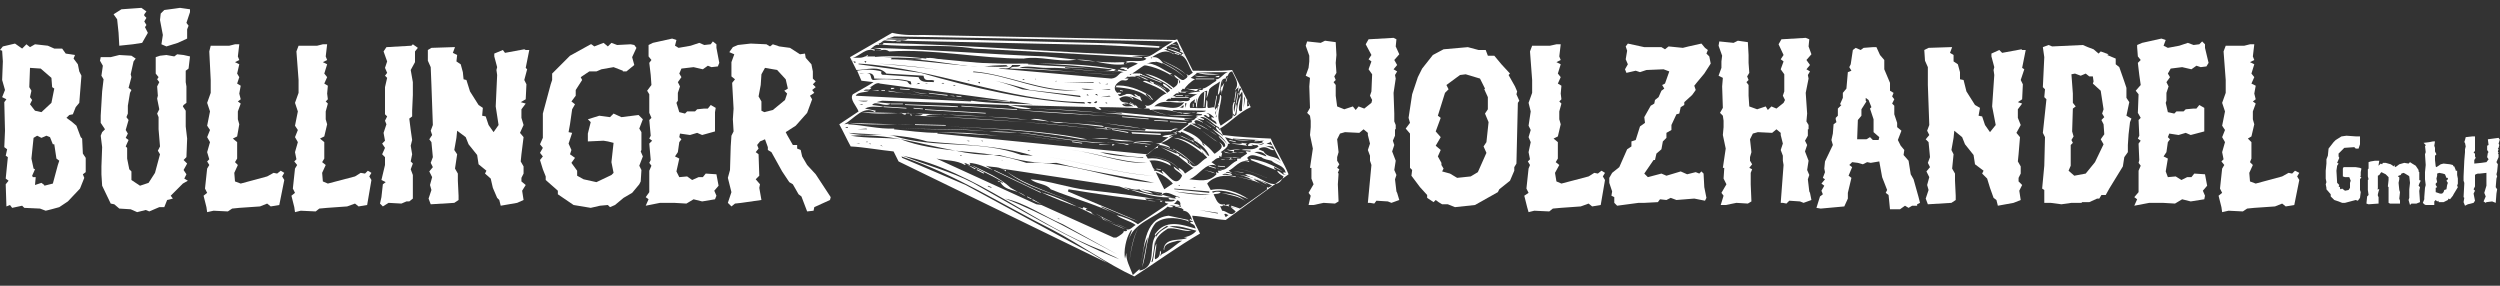 <?xml version="1.0" encoding="utf-8"?>
<!-- Generator: Adobe Illustrator 27.9.0, SVG Export Plug-In . SVG Version: 6.00 Build 0)  -->
<svg version="1.1" id="Layer_1" xmlns="http://www.w3.org/2000/svg" xmlns:xlink="http://www.w3.org/1999/xlink" x="0px" y="0px"
	 viewBox="0 0 350 40" style="enable-background:new 0 0 350 40;" xml:space="preserve">
<rect x="0" y="0" width="350" height="40" fill="#333333" stroke="none"/>
<style type="text/css">
	.st0{fill-rule:evenodd;clip-rule:evenodd;fill:#FFFFFF;}
	.st1{fill:#FFFFFF;}
</style>
<g>
	<path class="st0" d="M8.3,22.5l-0.2,0.6l-0.7,2.6L6.2,26v-0.1l-0.4-0.3l-0.9,0.3L5,24.8H4.6l-0.1-0.2l0.4-0.9l-0.2-0.1l-0.3-1.4
		l0.3-2.9L5.2,19l0.6,0.3L6.5,19L7,19.2l0.4,1h0.2l0.3,2L8.3,22.5 M7.6,12.4l-0.4,2l-1.4,1.3l-0.9-0.2l-0.7-0.9L4.5,14l-0.3-0.4
		l0.2-0.9l-0.3-0.5l0.1-2.7l1.5,0.1l1.5,1.3l0.1,1.3L7.6,12.4z M12,24.1v-2l-0.4-0.6l-0.1-2.1l-0.2-0.2l-0.6-1.6L10,17l-0.7-0.5
		l0.4-0.4l0.5-0.1l0.4-1l0.5-0.6l0.3-3.8L11.1,10l-0.2-1l-0.6-0.8l0.2-0.5L9.2,7.5L8.7,6.8H7.6L6.7,6.4L4.9,6.2L4.2,6.6L3.7,6.2
		L3.1,6.8l-1-0.7L0.4,6.5L0,7l0.3,0.1l0.1,1.5l-0.1,2.6l0.4,1.4l-0.4,1l0.6,0.3l-0.3,0.4l0.1,4l-0.1,2.3L1,20.9l-0.2,0.9L1.1,22
		l-0.3,3l0.4,0.3l-0.4,0.5l0.1,3.1l0.5-0.2l0.3,0.4l1.4-0.3l0.3,0.3l2.2,0.1l0.8,0.3l0.8-0.2L8.3,29l1.2-0.8l1.7-1.8l0.6-1.5
		l-0.2-0.5L12,24.1z"/>
</g>
<g>
	<path class="st0" d="M26.6,7.9l-0.9-0.2l-0.9-0.1l-0.4,0.3l-1.1-0.2l-0.9,0.1L21.8,8v2.3l0.4,0.5L22,11.1l0.3,0.4L22,12.1l0.1,1.3
		L22,13.8l0.3,1.5L22,15.9l0.2,0.5v1.7l0.2,2.4l-0.3,0.6l0.3,0.5l-0.7,2.6l-0.9,1.4L19.6,26l-1.2-0.8V24l-0.3-0.3l-0.3-1.5v-1.5
		l-0.2-0.2l0.4-0.9l-0.4-0.3l0.3-0.6l-0.3-0.5l0.4-1.4l-0.3-0.4l0.2-0.5v-1.1l0.3-1.8l0.2-0.4L18,12.3l0.4-1.5l-0.1-0.4l0.4-1.8
		L19,8.2l-0.6-0.4l-1.7-0.1L15.5,8l-1.4,0L14,8.5l0.4,0.7l-0.2,1.4l0.3,0.5l-0.2,1.7l-0.2,3.4v1l0.6,0.9l-0.4,0.4L14.1,19l0.2,1.6
		l-0.1,2.7v1.1l0.1,1.6l1.2,2.5l0.5,0.1l0.7,0.6l1.6,0.1l0.9,0.4l1.2-0.3l0.5,0.2l1.4-0.6H23l0.4-1l0.8-0.2l-0.3-0.4l1.7-1.7
		l0.7-0.4L25.8,25l0.3-0.6l-0.4-0.6l0.5-0.9l-0.5-0.5l0.4-0.4l0.1-2.6L26,17.7v-1.5v-0.7l-0.4-0.6l0.1-0.2l0.4-0.3v-2.3L26,11.5V9.9
		l0.4-0.3L26.6,7.9 M20.7,4.6l-0.2-0.4l-0.2-0.4l0.2-0.3L20.2,3l0.3-0.5l-0.3-0.3V2l0.3-0.4l-0.7-0.5L17,1.3L15.9,2l0.5,0.7l0.2,1.9
		l0.1,1.8l1.9-0.2L19.9,6L20.7,4.6z M26.6,1.7V1.3l-1.4-0.2l-0.7,0.1L23,1.4l-0.5,0.5l-0.1,0.9l0.4,2.1l-0.2,1.3l0.7,0.3L24.9,6
		l1.3-0.6V4.1l0.2-0.5l-0.3-0.4L26.6,1.7z"/>
</g>
<g>
	<polyline class="st1" points="39.8,25.2 39.5,24.7 39.8,24.2 39.3,23.9 38.8,24.3 38.3,24.2 37.4,24.7 33.7,25.7 32.9,25.4 
		32.8,24.2 33.3,23.1 32.9,22.7 33.2,22.2 33.2,19.9 32.6,19.4 33.2,19.1 33.5,17.4 33.3,16.7 33.3,15.6 33.7,14.5 33.3,14.2 
		33.7,13.9 33.5,13.1 33.7,12 33.2,11.7 33.5,10.8 33.2,10.3 33.5,9 32.9,8.7 33.5,8.4 33.3,7.9 33.5,6.2 32.9,6.2 32.1,6.4 
		29.5,6.4 29.3,7.2 29.5,11.2 29.5,13 29,14.4 29.4,15.6 29,17.6 29.4,18.2 29,19.2 29.4,19.9 29,21.3 29.3,22.3 29,22.6 29.3,23.1 
		29,23.6 28.7,26.4 29,27 28.5,27.4 28.9,29 29,29.7 29.9,29.5 31.9,29.6 32.5,29.2 33.5,29.1 36.4,28.9 37.4,28.5 37.9,28.9 
		39.1,28.7 39.8,25.2 	"/>
</g>
<g>
	<polyline class="st1" points="52,25.2 51.7,24.7 52,24.2 51.5,23.9 51.1,24.3 50.5,24.2 49.7,24.7 45.9,25.7 45.2,25.4 45.1,24.2 
		45.6,23.1 45.1,22.7 45.4,22.2 45.4,19.9 44.8,19.4 45.4,19.1 45.8,17.4 45.6,16.7 45.6,15.6 45.9,14.5 45.6,14.2 45.9,13.9 
		45.8,13.1 45.9,12 45.4,11.7 45.8,10.8 45.4,10.3 45.8,9 45.2,8.7 45.8,8.4 45.6,7.9 45.8,6.2 45.2,6.2 44.4,6.4 41.8,6.4 
		41.5,7.2 41.8,11.2 41.8,13 41.3,14.4 41.7,15.6 41.3,17.6 41.7,18.2 41.3,19.2 41.7,19.9 41.3,21.3 41.5,22.3 41.2,22.6 
		41.6,23.1 41.3,23.6 41,26.4 41.3,27 40.8,27.4 41.2,29 41.3,29.7 42.1,29.5 44.2,29.6 44.7,29.2 45.8,29.1 48.6,28.9 49.7,28.5 
		50.2,28.9 51.4,28.7 52,25.2 	"/>
</g>
<g>
	<polyline class="st1" points="58.5,6.7 57.8,6.2 57.6,6.4 54.1,6.6 53.7,7.2 54.2,8.6 53.9,9.5 54.2,10.2 53.9,10.6 54.2,10.9 
		53.9,12.2 53.9,16 54.2,16.3 53.9,16.9 54.1,17.4 53.7,18.6 53.9,19.7 53.5,20.1 53.9,20.7 53.5,21.6 53.9,22 53.9,23.1 53.4,25.2 
		54,25.5 53.6,25.8 53.4,27.6 53.2,28.5 53.6,28.9 54.4,28.4 56.2,28.5 56.9,28.2 57.3,28.2 57.8,27.8 57.8,25.8 57.8,24.5 
		57.5,23.7 57.8,22.9 57.5,22.6 57.7,21.6 57.5,20.4 57.7,19.6 57.5,18.2 57.3,16.6 57.7,16.3 57.7,15.5 57.8,13.3 57.8,11.5 
		57.5,9.8 58.1,8.7 58.1,7.2 58.5,6.7 	"/>
</g>
<g>
	<polyline class="st1" points="74.1,7 73.6,7 73.4,6.9 70.7,7.4 70.4,7 69.2,7.5 69.2,7.9 69.6,9.4 69.5,9.8 69.6,10.5 69.4,14.9 
		69.8,17.5 69.1,18.5 68.4,17.5 68,16.3 67.5,16.2 67.6,15.1 67,14.7 65.8,12.8 65.3,11.2 64.9,11.1 64.8,10.1 64.5,9 63.9,8.6 
		64,7.7 63.4,7.4 63.7,6.6 63.4,6.6 60.4,6.7 59.9,7 59.9,8.5 60.3,9.4 60.4,11.9 60.6,17.5 60.3,18.3 60.5,18.9 60.1,19.5 
		60.4,19.9 60.6,22 60.3,22.8 60.6,23.4 60.1,24 60.5,24.8 60.2,25.9 60.4,26.6 60,27.8 60.3,28.6 63.6,28.4 64.2,28 64.2,27.4 
		64.1,25.3 64.1,24.3 63.7,23.6 64,21.6 63.6,21 63.9,19.3 64,18.3 65.2,19.2 65.6,20.2 66.8,21.7 67,23 68.1,23.9 67.9,24.3 
		68.7,25 69,26.3 69.6,27.7 69.9,28 70.1,28.8 72.4,28.4 73.3,28 73.1,26.7 73.6,25.9 73,25.4 73,24.9 73.3,24.3 73.3,23.3 
		72.9,22.6 73,21.6 73.3,19.2 72.8,18.6 73.3,17.5 73,16.5 73,15.3 73.6,14.5 72.9,14.3 73.6,13.9 73.7,11.8 73.4,11.2 73.8,9.7 
		73.6,9.5 74.1,7 	"/>
</g>
<g>
	<polyline class="st1" points="90,21.9 89.7,21.2 89.8,21 89.8,18.5 89.5,18 90,16.7 89.4,16.1 87,16.4 85.9,15.9 85.4,16.4 
		83.9,16.2 82.3,16.7 82.7,17.1 82.3,18.7 82.3,19.8 84.5,19.7 85.1,19.8 85.9,20 85.6,22.7 85.9,24.2 85.6,24.5 83.5,25.5 
		81.7,25.1 80.8,24.6 80.8,23.9 80,22.8 80.5,22.1 79.8,21.6 80,21 79.6,20.1 80.1,18.6 79.6,18.5 79.8,17.4 80.1,15.3 80.5,14.6 
		80,14.2 80.6,13.4 80.6,12.6 81.5,11.2 81.3,10.8 82.5,10 83.5,10 84.2,9.7 85.9,9.4 87.2,9.9 87.2,10 87.7,10 88.8,9.1 88.5,8 
		89.1,6.7 88.8,6.3 88.3,6.2 86.4,6.3 85.6,6 85.1,6.5 84.5,6 83.2,6.5 82.8,6.2 82.7,6.2 79.8,7.8 77.3,10.3 77.3,11.2 77.1,11.8 
		76,15.9 76,19.3 75.6,20.2 76,20.7 75.6,21.4 76,21.9 75.6,22.4 76,23.7 76.4,24.7 76.4,25.2 78.1,26.7 78.1,27.2 80.3,28.7 
		82.7,29.1 84,28.8 85.1,28.7 85.4,29 86.1,28.7 87.3,27.7 88.5,27 89.5,25.8 89.7,25.4 89.8,23.8 89.5,23.2 90,21.9 	"/>
</g>
<g>
	<polyline class="st1" points="100.7,8.8 100.3,6.7 100.3,6.2 99.8,5.8 99.5,6.2 98.6,6.3 97.9,6 96.7,6.4 95,6.7 94.5,6.4 
		94.7,5.6 94.1,5.4 91.4,6 90.8,6.3 90.8,6.6 90.8,7.9 91.2,8.4 90.9,8.8 91.1,10.5 91.2,11.9 90.6,12.7 90.9,13.2 90.9,15.8 
		91.2,16.5 90.9,16.8 91.1,19 90.9,19.4 91.3,19.7 90.9,20.1 91.1,22.4 90.9,22.8 91.2,23.2 90.9,23.9 90.9,26.9 90.4,27.6 
		90.8,27.9 90.4,28.8 92.4,28.4 94.4,28.4 96.1,28.5 97.1,27.9 98.3,28.2 100.1,27.9 100.3,27.4 100,26.7 100.6,26 100.3,24.4 
		98.8,24.3 98.4,24.8 97.8,24.8 96.9,25.2 96.2,24.7 95.1,24.8 94.7,24 95.1,22.2 94.5,21.9 94.9,21.3 95.1,19.9 95.4,19.5 
		95.1,19.2 95.2,18.7 96.6,18.9 97.6,18.6 98.3,18.9 100.1,18.4 100.1,15.7 100.2,15.1 99.5,14.7 99.1,15.2 98.6,15.2 97.6,15.3 
		97.3,15.6 96.2,15.6 95.9,15.9 95.1,15.7 94.7,14.4 94.9,14.1 94.9,13 95.2,12.1 94.9,11.5 95.4,10.8 95.1,10.3 95.4,9.6 97.1,9.4 
		98.4,9.7 99.1,9.2 99.6,9.4 100.5,9.3 100.7,8.8 	"/>
</g>
<g>
	<path class="st0" d="M110.3,12.4l-0.5,0.3l0.4,0.4l-0.3,0.9l-1.7,1.4l-1.2,0.3l-0.4-0.2v-1.3l-0.4-0.7l0.3-1.6l0.1-1.5l0.5-0.9
		l1.7,0.3l1.2,1.3L110.3,12.4 M116.3,27.6l-2.1-3.2l-1.2-1.3l-0.7-1.2l-0.2-0.9l-0.5-0.2v-0.5H111l-0.8-1.4l-0.2-0.4l1.4-0.9
		l1.6-1.8l0.7-1.9l-0.3-0.5L114,13l-0.3-0.4l0.5-0.4l-0.4-0.4l0.4-0.4l-0.4-0.4v-1l-0.2-1l-0.8-0.9l-0.1-0.6L112,7.6l-1.4-0.9
		l-1.5-0.2l-0.9-0.3l-0.4,0.3l-0.5-0.3l-2.2-0.1l-1.8,0.2l-0.7,0.3l-0.5,0.7l0.7,0.3l-0.4,1.1v2l0.5,0.4l-0.4,0.5l0.2,3.6l-0.1,1.5
		l0.1,1.7l-0.3,0.6l-0.1,1.5l-0.1,3.3l-0.3,1.1l0.5,2l-0.5,1.5l0.5,0.5l0.5-0.4l0.9-0.1l2.8-0.4l-0.3-1.7l0.1-0.5l-0.6-0.7l0.5-0.5
		l-0.1-3l-0.4-0.3l0.4-0.5l-0.2-0.5l0.4-0.5l0.7-0.3l0.4,1.1V21l0.5,0.3l1.5,2.7l1,1.5l0.5,0.3l0.8,1.4l0.4,0.3l0.8,2.1l0.9-0.1
		L114,29l2.2-1L116.3,27.6z"/>
</g>
<g>
	<polyline class="st1" points="195.9,7.6 195.4,6.5 195.5,5.5 195.1,5.3 191.6,5.5 191.2,6.2 192,7.7 191.6,8.3 192,8.6 191.6,9.7 
		192.1,10.4 192,12.8 191.8,13.4 192.1,14 192,14.4 191,15.2 190.2,14.9 189.8,15.4 189.4,14.9 188.2,15.3 187.2,14.9 187,13.4 
		187,11.9 186.7,11.5 187,11.2 186.8,10.7 187.1,10.2 187,8.8 187.1,7.7 187,5.9 185.5,5.7 184.9,6 183,5.8 182.8,6.4 183.3,7.8 
		183.3,8.6 183.2,9.5 182.8,10.6 183.4,10.9 183.3,12.1 183.4,15.1 183,15.8 183.4,16.2 183.5,16.9 183.5,17.8 183.4,18.9 
		183.8,20.8 183.4,23.5 183.6,23.5 183.6,25 183.9,25.8 183.2,27 183.5,27.4 183.2,28.7 183.9,28.7 185.3,28.4 186.9,28.5 
		187.4,28.2 187.3,25.8 187.4,24.3 187.3,24.2 187.5,23.7 187.2,23.5 187.5,23 187.2,22.5 187.2,22 187.4,21.3 187.2,19.5 
		187.6,18.7 188.3,18.5 190.3,18.6 190.9,18.1 191.5,18.6 191.5,18.9 191.8,20.1 191.5,21 191.8,21.8 191.8,22.5 192,23.1 
		191.5,28.4 191.8,28.4 192.4,28.5 192.7,28.1 194.3,28.2 194.8,28.4 195.9,28 195.6,27 195.5,26.8 195.3,25.1 195.5,24.5 
		195.2,23.8 195.4,22.5 194.9,21.2 195.2,20.3 195,19.7 195.3,19 195.3,18.1 195.4,18.1 195.4,17.5 195.2,17 195.2,15.9 195.1,13 
		195.4,11 195.3,10.5 195.6,10 195.1,9.7 195.6,9.1 195.2,8.4 195.9,7.6 	"/>
</g>
<g>
	<path class="st0" d="M208.4,17.1l-0.3,2.8l-0.4,0.6l0.4,0.9l-1.2,2.7l-1,0.6l-1.9,0.2l-1-0.6l-1.1-0.3l0.2-0.4l-0.3-0.5v-0.3
		l-0.5-0.9l0.4-0.9l-0.7-0.6l0.7-1.2l-0.7-0.8l0.7-1.9l-0.4-0.3l1-3.2l0.5-0.5l-0.3-0.6l1.9-1.4l0.8-0.1l2,0.6l0.7,1.4l-0.1,0.1
		l0.5,1.1v1.7l-0.4,0.6L208.4,17.1 M212.7,14.1l-0.4-0.9l0.1-0.4l-0.3-0.7l-0.9-1.6l0.2-0.2L210.2,9l-1-1.2h-0.9L208,7l-1,0
		l-1.5-0.4l-3.4,0.3l-1.5,0.8l-1.5,1.9l-0.6,1.2l-0.8,2.4l-0.5,3.3l0.2,0.7l-0.6,0.8l0.6,0.7v4.8l0.3,0.3l-0.1,0.8l1.2,1.6l1,1.1
		v0.4l0.9,0.6L201,28l0.4,0.3l0.5,0.3h0.8l1,0.4l2.8-0.3l3.2-1.8l0.2-0.4l1.5-1.2l0.6-1.4v-0.5l0.3-0.5l0.2-8.5L212.7,14.1z"/>
</g>
<g>
	<polyline class="st1" points="224.7,25.2 224.4,24.7 224.7,24.2 224.2,23.9 223.7,24.3 223.2,24.2 222.4,24.7 218.6,25.7 
		217.9,25.4 217.7,24.2 218.3,23.1 217.8,22.7 218.1,22.2 218.1,19.9 217.5,19.4 218.1,19.1 218.5,17.4 218.3,16.7 218.3,15.6 
		218.6,14.5 218.3,14.2 218.6,13.9 218.5,13.1 218.6,12 218.1,11.7 218.5,10.8 218.1,10.3 218.5,9 217.9,8.7 218.5,8.4 218.3,7.9 
		218.5,6.2 217.9,6.2 217,6.4 214.5,6.4 214.2,7.2 214.5,11.2 214.5,13 214,14.4 214.3,15.6 214,17.6 214.3,18.2 214,19.2 
		214.3,19.9 214,21.3 214.2,22.3 213.9,22.6 214.2,23.1 214,23.6 213.7,26.4 214,27 213.4,27.4 213.8,29 214,29.7 214.8,29.5 
		216.9,29.6 217.4,29.2 218.5,29.1 221.3,28.9 222.4,28.5 222.9,28.9 224.1,28.7 224.7,25.2 	"/>
</g>
<g>
	<polyline class="st1" points="239.5,8.9 239.3,7.9 238.9,7.5 239.1,7 238.7,6.7 238.2,6.1 236.4,6.5 235.6,6.7 233.6,6.5 
		233.1,6.9 232.6,6.6 230.2,6.6 227.9,6.1 227.6,6.5 227.8,7.1 227.6,8.3 227.9,9 227.5,9.7 227.7,10.2 229,9.9 229.6,10.1 
		230.5,9.8 232.9,9.7 233.7,10 233.1,11.7 232.7,11.9 233,12.4 232.6,12.7 232.2,13.6 231.7,14 231.6,14.5 231.1,14.8 230.2,16.4 
		230.3,17.2 229.6,17.7 229,19.6 228.4,19.8 228.4,20.5 227.8,20.9 226.7,23.4 225.7,24.2 225.3,24.9 225.3,25.6 225.7,26.8 
		225.6,27.4 226,27.6 226,28.4 226.4,28.8 229.4,28.4 230.2,28.4 232.1,28.3 232.4,27.9 233.3,28 233.9,27.7 234.7,28 237.2,27.8 
		238.7,28.1 238.9,27.7 238.6,26.2 238.5,24.3 238.2,24 237.9,24.3 237.4,24.1 236.2,24.4 235.3,24 233.3,24.6 232.6,24.3 
		230.7,24.8 230.2,24.3 231.5,22.4 231.7,22.4 231.9,21.5 232.6,20.9 232.8,19.8 233.3,19.3 233.3,18.6 234,18.2 234,17.5 234.7,16 
		235.1,15.9 235.3,15 235.8,14.7 235.8,14.3 236.9,13.3 237.4,12.6 237.2,12 237.6,11.5 238.6,10.3 239.5,8.9 	"/>
</g>
<g>
	<polyline class="st1" points="253.6,7.6 253.2,6.5 253.3,5.5 252.8,5.3 249.4,5.5 249,6.2 249.7,7.7 249.3,8.3 249.7,8.6 
		249.3,9.7 249.8,10.4 249.8,12.8 249.6,13.4 249.9,14 249.7,14.4 248.7,15.2 248,14.9 247.5,15.4 247.2,14.9 246,15.3 244.9,14.9 
		244.8,13.4 244.8,11.9 244.5,11.5 244.8,11.2 244.6,10.7 244.9,10.2 244.8,8.8 244.8,7.7 244.7,5.9 243.3,5.7 242.7,6 240.7,5.8 
		240.6,6.4 241.1,7.8 241,8.6 241,9.5 240.6,10.6 241.2,10.9 241.1,12.1 241.2,15.1 240.8,15.8 241.2,16.2 241.3,16.9 241.3,17.8 
		241.2,18.9 241.6,20.8 241.2,23.5 241.4,23.5 241.3,25 241.7,25.8 241,27 241.3,27.4 240.9,28.7 241.6,28.7 243.1,28.4 244.7,28.5 
		245.2,28.2 245.1,25.8 245.1,24.3 245.1,24.2 245.3,23.7 244.9,23.5 245.3,23 245,22.5 245,22 245.2,21.3 245,19.5 245.4,18.7 
		246.1,18.5 248.1,18.6 248.7,18.1 249.3,18.6 249.3,18.9 249.6,20.1 249.3,21 249.6,21.8 249.6,22.5 249.7,23.1 249.3,28.4 
		249.6,28.4 250.1,28.5 250.5,28.1 252,28.2 252.5,28.4 253.6,28 253.4,27 253.3,26.8 253.1,25.1 253.3,24.5 253,23.8 253.2,22.5 
		252.7,21.2 253,20.3 252.7,19.7 253.1,19 253.1,18.1 253.2,18.1 253.2,17.5 252.9,17 253,15.9 252.8,13 253.2,11 253.1,10.5 
		253.4,10 252.9,9.7 253.4,9.1 252.9,8.4 253.6,7.6 	"/>
</g>
<g>
	<path class="st0" d="M263.1,19.2l-0.1,0.4h-0.8l-0.4-0.4l-0.5,0.3H260l0.1-2.7l0.5-0.6v-0.9l0.7-1.1l-0.1-0.1v-0.4l0.4,0.3l0.4,1
		l-0.2,0.2l0.5,1.5v1.8L263.1,19.2 M268.8,28.4l-0.2-0.8l-0.7-2.5l-0.4-0.7l-0.3-1.9l-0.7-0.8l0.1-0.7l-0.5-0.6l-0.4-0.8l0.5-1.3
		l-0.6-0.5v-0.6l-0.4-1.2v-1.2l-0.3-0.3l0.3-0.6l-0.3-0.4l0.2-0.5l-0.5-0.3v-1.1l-0.8-1.9V8.4l-0.6-0.7l-0.5-1.1h-0.5l-1.3,0.1
		L260.5,7l-0.7-0.3L259.4,7l-0.3,2l-0.2,0.4l0.3,0.5l-0.5,0.2l-0.2,2.3L258,13v0.7l-0.4,0.9l0.2,0.1l-0.5,0.5v1l-0.3,0.3v0.2
		l0.1,0.4l-0.4,0.3l-0.1,1.3l-0.2,0.9l0.2,0.7l-1.1,2.3l-0.1,1l0.1,0.5l-0.3,0.8l0.3,0.2l-0.5,0.6l0.4,0.3l-0.4,0.7l0.2,0.5
		l-0.4,0.3l-0.5,1.6l0.6,0.1l3.3-0.3l0.5-1.1V27l0.5-2.1l-0.4-0.3l0.5-1.2l-0.4-0.3l0.4-0.4l0.8,0.1l0.7,0.2l0.6-0.3l0.5,0.1
		l1.2-0.2l0.4,2.2l0.7,1.8L264,27l0.4,0.3l0.2,2h1.4l0.7-0.5l0.5,0.3l0.5-0.3h0.7v-0.2L268.8,28.4z"/>
</g>
<g>
	<polyline class="st1" points="283.6,7 283.1,7 283,6.9 280.3,7.4 279.9,7 278.8,7.5 278.8,7.9 279.2,9.4 279.1,9.8 279.2,10.5 
		278.9,14.9 279.4,17.5 278.6,18.5 277.9,17.5 277.5,16.3 277,16.2 277.2,15.1 276.5,14.7 275.3,12.8 274.9,11.2 274.4,11.1 
		274.4,10.1 274.1,9 273.5,8.6 273.5,7.7 273,7.4 273.3,6.6 273,6.6 270,6.7 269.4,7 269.5,8.5 269.9,9.4 269.9,11.9 270.1,17.5 
		269.8,18.3 270.1,18.9 269.6,19.5 270,19.9 270.2,22 269.9,22.8 270.2,23.4 269.7,24 270.1,24.8 269.8,25.9 270,26.6 269.6,27.8 
		269.9,28.6 273.2,28.4 273.8,28 273.8,27.4 273.7,25.3 273.7,24.3 273.3,23.6 273.5,21.6 273.2,21 273.5,19.3 273.6,18.3 
		274.7,19.2 275.1,20.2 276.3,21.7 276.5,23 277.7,23.9 277.5,24.3 278.2,25 278.6,26.3 279.1,27.7 279.5,28 279.7,28.8 281.9,28.4 
		282.9,28 282.7,26.7 283.1,25.9 282.6,25.4 282.6,24.9 282.9,24.3 282.9,23.3 282.5,22.6 282.6,21.6 282.8,19.2 282.3,18.6 
		282.9,17.5 282.5,16.5 282.5,15.3 283.1,14.5 282.5,14.3 283.1,13.9 283.2,11.8 282.9,11.2 283.4,9.7 283.1,9.5 283.6,7 	"/>
</g>
<g>
	<path class="st0" d="M294.5,20.2l-1.2,2.5l-1.3,1.6l-1.6,0.3l-0.8-0.7l0.3-0.7v-2.9l0.3-0.3l-0.2-0.4l0.3-0.5l-0.2-0.7l0.1-3.2
		l0.4-0.3l-0.4-0.5v-1.3l-0.2-2.7l0.5-0.1l0.8,0.3l0.7-0.3l0.5,0.4h0.5l0.1,0.7l-0.1,0.3l1.1,1l0.4,2.6l-0.2,0.6l0.3,0.5l-0.4,0.4
		l0.3,0.6l0.1,1.4l-0.5,0.7L294.5,20.2 M298.4,16.6l-0.7-0.4l0.4-1.9l-0.4-0.6v-1.4l-0.3-0.9l-0.7-2L296.2,9V8.2L295,7.7l0.2-0.1
		l-1.1-0.4l-0.3,0.3l-0.7-0.6l-0.8-0.3l-0.7-0.3l-4.3,0.2l-0.5-0.2L286,6.6l0.2,1.4l-0.2,4.2l0.3,0.3l-0.1,1.1l0.3,0.3l-0.5,4.7
		l0.3,0.6l-0.1,4l-0.3,3.2l0.3,0.2v1.8h0.9l1.5,0.2l1.4-0.2h1.4l0.1-0.1h1l1.1-0.5h0.3l0.3-0.5h0.6l0.5-0.9l1.9-3.1l0.2-1.3l0.5-0.7
		v-1l0.1-1.5l0.2-1.7L298.4,16.6z"/>
</g>
<g>
	<polyline class="st1" points="309.2,8.8 308.7,6.7 308.7,6.2 308.3,5.8 307.9,6.2 307.1,6.3 306.3,6 305.1,6.4 303.5,6.7 
		302.9,6.4 303.2,5.6 302.6,5.4 299.9,6 299.2,6.3 299.2,6.6 299.3,7.9 299.7,8.4 299.3,8.8 299.5,10.5 299.7,11.9 299,12.7 
		299.4,13.2 299.3,15.8 299.7,16.5 299.4,16.8 299.5,19 299.3,19.4 299.7,19.7 299.4,20.1 299.5,22.4 299.4,22.8 299.7,23.2 
		299.4,23.9 299.4,26.9 298.8,27.6 299.2,27.9 298.8,28.8 300.9,28.4 302.8,28.4 304.5,28.5 305.5,27.9 306.7,28.2 308.6,27.9 
		308.7,27.4 308.4,26.7 309,26 308.7,24.4 307.2,24.3 306.8,24.8 306.2,24.8 305.4,25.2 304.6,24.7 303.5,24.8 303.2,24 303.5,22.2 
		302.9,21.9 303.3,21.3 303.5,19.9 303.8,19.5 303.5,19.2 303.7,18.7 305,18.9 306,18.6 306.7,18.9 308.6,18.4 308.6,15.7 
		308.6,15.1 307.9,14.7 307.5,15.2 307.1,15.2 306,15.3 305.7,15.6 304.7,15.6 304.4,15.9 303.5,15.7 303.2,14.4 303.3,14.1 
		303.3,13 303.6,12.1 303.3,11.5 303.8,10.8 303.5,10.3 303.9,9.6 305.5,9.4 306.8,9.7 307.5,9.2 308.1,9.4 308.9,9.3 309.2,8.8 	
		"/>
</g>
<g>
	<polyline class="st1" points="321.9,25.2 321.6,24.7 321.9,24.2 321.3,23.9 320.9,24.3 320.4,24.2 319.5,24.7 315.8,25.7 315,25.4 
		314.9,24.2 315.4,23.1 315,22.7 315.2,22.2 315.2,19.9 314.7,19.4 315.2,19.1 315.6,17.4 315.4,16.7 315.4,15.6 315.8,14.5 
		315.4,14.2 315.8,13.9 315.6,13.1 315.8,12 315.2,11.7 315.6,10.8 315.2,10.3 315.6,9 315,8.7 315.6,8.4 315.4,7.9 315.6,6.2 
		315,6.2 314.2,6.4 311.6,6.4 311.3,7.2 311.6,11.2 311.6,13 311.1,14.4 311.5,15.6 311.1,17.6 311.5,18.2 311.1,19.2 311.5,19.9 
		311.1,21.3 311.3,22.3 311,22.6 311.4,23.1 311.1,23.6 310.8,26.4 311.1,27 310.6,27.4 311,29 311.1,29.7 312,29.5 314,29.6 
		314.6,29.2 315.6,29.1 318.5,28.9 319.5,28.5 320,28.9 321.2,28.7 321.9,25.2 	"/>
</g>
<g>
	<polyline class="st1" points="330.4,19.1 330.3,19.1 329.9,19.1 328.5,19 327.8,19.1 327,19.6 326.7,19.9 326,20.8 325.9,21.8 
		325.7,22.3 325.7,22.9 325.6,23.9 325.6,25 325.7,25.5 325.6,25.8 325.7,26.3 325.7,26.5 326.3,27.2 326.3,27.5 326.8,28 
		327.4,28.2 327.9,28.4 328.3,28.4 329.8,28 330.1,28.1 330.4,27.7 330.5,26.9 330.4,26.6 330.4,26.3 330.4,25.1 330.6,24.8 
		330.4,24.7 330.5,24.6 330.5,24.1 330.6,23.6 330.4,23.5 329.8,23.4 328.1,23.4 328,23.6 328,24.2 328,24.7 328.3,24.8 328.9,24.8 
		329.1,25.3 329,25.6 329,26.3 328.8,26.6 328.3,26.7 328.3,26.7 327.9,26.4 327.7,26.5 327.6,26.4 327.6,26.2 327.4,26.1 
		327.5,25.9 327.2,25.6 327.1,23.9 327.2,23.2 327.4,22.9 327.2,22.8 327.5,22.1 327.4,21.9 327.4,21.5 328.2,20.7 329.6,20.6 
		329.8,20.8 330.2,20.8 330.4,20.2 330.4,19.1 	"/>
</g>
<g>
	<polyline class="st0" points="338.9,25.3 338.7,25.2 338.7,24.1 338.6,24 338.6,23.8 338.2,23.2 337.7,22.9 337.4,22.7 337.2,22.9 
		336.6,22.8 335.9,23 335.5,23.3 335.3,23.4 335.2,23.1 335.1,23.3 335,23.2 334.7,23 334,22.8 333.6,22.8 333.5,23 333.3,22.9 
		333,23.2 333,23.1 333.1,22.5 332.5,22.5 331.9,22.6 331.6,22.7 331.6,23.6 331.5,23.7 331.5,24.7 331.6,25.1 331.5,25.2 
		331.5,25.5 331.5,25.9 331.5,26.2 331.5,26.6 331.6,27.3 331.4,27.5 331.3,28.5 331.6,28.6 333,28.5 333,27.9 333,27.6 332.9,27.4 
		332.9,27.2 333,26.8 333.1,26.5 332.8,26.5 332.9,26.4 332.9,25.7 332.9,24.9 332.9,24.6 333.1,24.5 333.3,24.2 333.4,24.1 
		334,24.4 334.4,24.8 334.4,25.2 334.3,26.1 334.4,26.2 334.4,27.2 334.4,28.4 334.6,28.5 335.3,28.5 336,28.5 336,28.1 335.9,27.8 
		336,26.9 335.9,26.6 335.8,25.6 335.9,25.1 335.9,24.8 335.7,24.7 335.8,24.6 336.1,24.5 336.2,24.3 336.5,24.2 336.7,24.3 
		337.2,24.6 337.3,24.7 337.4,25.6 337.3,26.5 337.3,27.4 337.3,27.7 337.2,28 337.4,28.7 337.6,28.5 338.3,28.5 338.8,28.3 
		338.7,26.8 338.7,26.7 338.8,26.2 338.6,26 338.7,25.7 338.9,25.3 	"/>
</g>
<g>
	<path class="st0" d="M342.7,24.9v0.2l-0.2,0.2l0.2,0.3l-0.1,0.3l-0.1,0.6l-0.3,0.1l-0.1,0.3l-0.2,0.2h-0.3l-0.6-0.2v-0.6l0.2-0.1
		l-0.2-0.3v-0.2l0.2-0.2l-0.1-0.5l0.1-0.4v-0.3l0.3-0.1l0.5,0.1l0.3,0.1l0.2,0.5H342.7 M344.1,26.2L344,26l0.1-0.3V25l-0.1-0.5v-0.4
		v-0.2h-0.2v-0.1l-0.2-0.5h-0.1l-0.1-0.2L343,23l-0.9-0.1l-0.4,0.1l-0.3,0.2l-0.3,0.2l-0.1-0.1l-0.1-0.9v-0.6l0.2-0.2l-0.2-0.4v-0.5
		l-0.1-0.3l0.1-0.6h-0.3l-0.5,0.1l-0.8,0.1l0.3,0.3v0.1h-0.1l0.1,0.9l-0.1,0.3l0.1,1.5l-0.1,1v1l0.1,0.8l-0.1,0.4l-0.1,1.3v0.3
		l-0.2,0.5l0.2,0.2l0.2,0.1h1.2v-0.5L341,28l0.2,0.2l0.2-0.1v0.2h0.4h0.3l0.4-0.2l0.2-0.1l0.1-0.2l0.2,0.1l0.4-0.5l0.1-0.2l0.3-0.5
		L344.1,26.2z"/>
</g>
<g>
	<g>
		<polyline class="st1" points="350,19.6 349.8,19.3 348.3,19.5 348.4,20.3 348.2,20.4 348.2,21 348.4,21.3 348.3,21.4 348.2,22 
			348.4,22.3 348.1,22.7 347.4,22.8 346.4,22.9 346.4,22.4 346.6,22.1 346.5,21.9 346.5,21.5 346.3,21.4 346.5,21.1 346.5,20.4 
			346.5,19.6 346.5,19.1 346.1,19.1 345.2,19.2 345.1,19.6 345,19.9 345.1,20 345.2,20.5 345.1,20.9 345.1,21.3 345,22.5 
			344.9,24.7 344.9,25.3 345,25.6 345,25.7 344.9,27.6 345,27.7 344.9,28.3 345.1,28.8 345.5,28.6 346.3,28.4 346.5,28.1 
			346.3,27.1 346.5,26.7 346.3,26.5 346.5,26.1 346.5,25.8 346.5,25.5 346.5,24.8 346.5,24.5 346.6,24.4 346.9,24.3 347.2,24.3 
			348.1,24.2 348.1,26 347.8,27 348,27.5 347.7,28.2 348,28.4 348.1,28.3 348.9,28.2 349.4,28.4 349.5,27.1 349.6,26.5 349.4,26.2 
			349.5,25 349.6,24.7 349.5,24.4 349.6,24 349.7,23 349.5,22.7 349.8,22 349.8,21.6 349.7,21.5 349.8,21.4 349.7,21.2 349.8,20.9 
			349.7,20.8 349.8,20.7 349.9,20.3 349.8,20.1 349.9,19.8 349.9,19.7 350,19.6 		"/>
	</g>
</g>
<g>
	<path class="st1" d="M156.8,6.1l6,0.4h-0.5v0.2L154,6.3l-27.9-0.6v0.1h-0.6V5.7c0.6-0.1,1.2,0.1,1.7-0.3v0.1h-2.8V5.4l12.4,0.2
		L156.8,6.1"/>
</g>
<g>
	<path class="st1" d="M160.9,7.8c-0.7,0-2.1,0-3,0.1V7.8l2,0.2v0.1c-7.5-0.5-15.7-0.9-23.5-1.3c-4.3-0.7-9.1-0.1-13.3-0.6
		c0.2-0.1,0.5,0.2,0.6-0.2h-0.4C135.9,6.3,148.5,7.4,160.9,7.8"/>
</g>
<g>
	<path class="st1" d="M146.3,7.9c3.7,0.3,7.4,1,11.2,0.8l-0.2,0.1l0.1,0.2c-2.4,0.3-4.8-0.9-7.1-0.6c-2.3,0.3-4.7-0.6-7-0.2
		c-6.3,0-12.6-1.4-18.8-1c-0.7-0.5-1.3,0-2-0.1c0.3,0,0.7,0,0.9-0.2l-1.2-0.2C130.2,6.9,138.2,7.6,146.3,7.9"/>
</g>
<g>
	<path class="st1" d="M129.6,8.2l0.6-0.1c8.8,1.7,17.6-0.1,26.5,1.7c0,0-0.6-0.2-0.7,0.1l1.3,0.1l-2.7-0.1c0.4,0,0.8,0,1.1-0.2
		c-3.9-0.4-7.8-0.8-11.7-0.8L143.9,9c3.5,0.3,7.3,0.3,10.4,0.8c-1.7-0.3-3.5-0.3-5.2-0.4v0.1c2.4,0.4,4.8,0.5,7.2,0.6
		c-3.1,0-6.6-0.7-9.9-0.6c-1.2,0-2.6-0.4-3.7,0c4.6,0.2,9.2,0.8,13.8,1c-5-0.3-10.1-0.8-15.1-0.9c0.4-0.5,1.1,0,1.5-0.5
		c-1.7,0-3.5,0-5.1,0.2l2.9,0.1c-5.3,0.5-10.6-1.6-15.9-1c1.2-0.2,2.8,0,4.2-0.1V8.2c-2.2-0.1-4.4-0.3-6.7,0.1
		c0.1,0,0.2-0.1,0.2-0.2v0.1h-1.2V8.1C124.1,7.7,127.2,7.9,129.6,8.2"/>
</g>
<g>
	<path class="st1" d="M129.7,8.1c4.7,0.4,9.4,1.1,14.1,0.8c-0.3,0.1-0.7-0.1-0.9,0.3c1.7,0,3.5,0,5.2,0.2l-5.3-0.2
		c0.1,0,0.1-0.1,0.1-0.2h-5c-1.2,0.4-2.6,0-3.8-0.1L129,8.3h0.7V8.1"/>
</g>
<g>
	<path class="st1" d="M137.7,9.3c-2.6-0.4-5.3-0.8-7.9-0.9C132.5,8.4,135.1,8.8,137.7,9.3"/>
</g>
<g>
	<polyline class="st1" points="122.1,12.7 122.1,12.7 123,12.6 123,12.7 122.1,12.7 	"/>
</g>
<g>
	<polyline class="st1" points="123.4,12.7 123.4,12.6 123.9,12.6 123.9,12.7 123.4,12.7 	"/>
</g>
<g>
	<polyline class="st1" points="124.8,12.5 124.7,12.3 125.2,12.3 125.2,12.4 124.8,12.5 	"/>
</g>
<g>
	<path class="st1" d="M135.8,14.1L135.8,14.1l-11.4-1.3v-0.1C128.3,13.4,132.1,13.6,135.8,14.1"/>
</g>
<g>
	<polyline class="st1" points="126,12.5 126,12.4 127.4,12.5 127.3,12.6 126,12.5 	"/>
</g>
<g>
	<path class="st1" d="M129.8,13.1c-0.8,0.1-1.6-0.1-2.3-0.5C128.2,13,129.1,13.1,129.8,13.1"/>
</g>
<g>
	<path class="st1" d="M143.9,16.8c-3.9-0.6-7.8-0.4-11.7-0.8c-0.9,0.1-1.9-0.1-2.6,0.2c7.7,0.6,15.5,0.8,23.2,1.8
		c-8.2-0.9-16.5-1.5-24.7-1.8c0-0.1,0.8,0.1,1.1-0.2c-0.6,0-1.1-0.2-1.7-0.1l0.2,0.3l-0.3-0.1c0.1,0,0.1-0.1,0.1-0.2
		c-0.9-0.4-0.4,0.5-1.2,0c-0.2,0.1,0.1,0,0-0.1c-1.8,0.1-3.8,0.2-5.7-0.1C128.3,15.9,136.1,16,143.9,16.8"/>
</g>
<g>
	<path class="st1" d="M127.9,17.5c-3-0.2-6.1,0.1-9.1-0.3L127.9,17.5"/>
</g>
<g>
	<polyline class="st1" points="123.7,15 123.7,14.9 126.9,15.1 126.9,15.2 123.7,15 	"/>
</g>
<g>
	<polyline class="st1" points="124.7,14.6 124.7,14.5 126.4,14.5 126.4,14.6 124.7,14.6 	"/>
</g>
<g>
	<polyline class="st1" points="134.1,14.9 134.1,15 126.7,14.7 126.7,14.6 132.7,14.8 134.1,14.9 	"/>
</g>
<g>
	<polyline class="st1" points="130.1,13.1 130,13 132.7,13.3 132.6,13.4 130.1,13.1 	"/>
</g>
<g>
	<polyline class="st1" points="127.9,15.2 127.9,15.1 129.2,15.2 129.2,15.3 127.9,15.2 	"/>
</g>
<g>
	<polyline class="st1" points="133.7,13.5 132.9,13.4 133.5,13.4 133.7,13.5 	"/>
</g>
<g>
	<polyline class="st1" points="129.5,15.4 129.5,15.3 138,15.8 138,15.9 129.5,15.4 	"/>
</g>
<g>
	<polyline class="st1" points="133.9,13.5 133.9,13.4 134.6,13.5 134.6,13.6 133.9,13.5 	"/>
</g>
<g>
	<path class="st1" d="M138.4,18.4c-4.4-0.4-8.8-0.2-13.2-0.5C129.6,18.2,134,17.9,138.4,18.4"/>
</g>
<g>
	<polyline class="st1" points="135.9,13.8 135.9,13.8 141.4,14.2 141.4,14.3 135.9,13.8 	"/>
</g>
<g>
	<polyline class="st1" points="128.1,17.5 128.1,17.4 132.4,17.5 132.4,17.6 128.1,17.5 	"/>
</g>
<g>
	<polyline class="st1" points="134.6,14.9 134.6,14.8 142.4,15.3 142.4,15.4 134.6,14.9 	"/>
</g>
<g>
	<path class="st1" d="M152.2,19.5c3.1-0.3,6.2,0.4,9.3,0.4c-1.8-0.4-4.1,0.2-6.1-0.4c-1.3-0.4-2.6,0.1-3.9,0
		c-6.3-1.2-12.6-1.5-18.9-1.8C139.2,18,145.8,18.2,152.2,19.5"/>
</g>
<g>
	<polyline class="st1" points="139.8,19 131.2,18.5 135.1,18.6 139.8,19 	"/>
</g>
<g>
	<path class="st1" d="M151.5,17c-4.4-0.2-8.8-0.7-13.1-1C142.7,16.3,147.1,16.8,151.5,17"/>
</g>
<g>
	<path class="st1" d="M156.9,16.4c-4.9-0.4-9.6-0.5-14.3-1C147.3,15.7,152.1,16,156.9,16.4"/>
</g>
<g>
	<polyline class="st1" points="164.1,6.2 164.1,6.1 165,6.4 165,6.4 164.1,6.2 	"/>
</g>
<g>
	<polyline class="st1" points="165.1,7 163.6,6.5 164.6,6.7 165.1,7 	"/>
</g>
<g>
	<path class="st1" d="M157.1,15.9l-0.1-0.1l-2.9-0.4c4.3,0.6,8.6,0.9,12.9,1.2h-1.2c0,0.3,0.5,0.2,0.7,0.3
		c-7.1-0.5-14.8-1.6-22.1-1.7C148.6,15.3,152.8,15.8,157.1,15.9"/>
</g>
<g>
	<polyline class="st1" points="165.4,7.5 165.3,7.6 163.5,6.9 163.5,6.8 165,7.3 165.4,7.5 	"/>
</g>
<g>
	<path class="st1" d="M144,18.7c4.2,0.6,8.4,1.4,12.5,1.3c0.8,0,1.6,0.4,2.4-0.1l2.3,0.3c-1.1,0.1-2.3-0.5-3.4,0.1
		c-1.8-0.6-3.7-0.1-5.5-0.4c-4.7-0.4-9.1-1.6-13.8-1.5C140.4,18.6,142.2,18.5,144,18.7"/>
</g>
<g>
	<path class="st1" d="M164.2,10.4c0.1,0-0.3-0.1-0.4,0l0.8,0.6c-1-0.8-3.1-1.8-4.7-1.9c-0.1-0.1,0.2,0,0.4,0l-0.1-0.2
		C161.8,8.7,162.9,9.9,164.2,10.4"/>
</g>
<g>
	<path class="st1" d="M165.9,10.9c-1.1-1.1-2.8-1.9-4.2-2.6C163.3,9,164.8,9.7,165.9,10.9"/>
</g>
<g>
	<polyline class="st1" points="164.4,7.5 164.5,7.4 165.1,7.6 165.1,7.7 164.4,7.5 	"/>
</g>
<g>
	<path class="st1" d="M160.8,11.2c-0.8-0.1-1.2-0.7-2-0.6l0.9,0.5c-0.5-0.5-1.3-0.4-1.9-0.3l0.2-0.1l-0.3-0.2
		C158.8,10.4,159.8,10.6,160.8,11.2"/>
</g>
<g>
	<path class="st1" d="M166,10.4c-1.1-0.9-2.2-1.3-3.4-2C163.8,9,165.1,9.5,166,10.4"/>
</g>
<g>
	<path class="st1" d="M148.9,17.2c3.8,0.2,7.6,1,11.4,1.1l0.1-0.2c-2.9-0.6-5.8-0.8-8.6-1.2c4,0.4,8.1,1.4,12.2,1.3
		c0.3-0.2,0.6-0.3,1-0.1c-0.2-0.1-0.8,0.1-1.1,0.3h0.1c-2.8,0.1-6-0.1-9.1-0.5c0,0.3,0.5,0.2,0.7,0.3l-2.5-0.3
		c0.6,0,1.2,0.1,1.8,0.1l-0.6-0.4c-3.4-0.4-6.7-0.4-10-0.9C145.7,16.4,147.3,17.4,148.9,17.2"/>
</g>
<g>
	<polyline class="st1" points="162.6,11.5 162.6,11.6 159.5,10.4 159.5,10.3 162.1,11.3 162.6,11.5 	"/>
</g>
<g>
	<path class="st1" d="M149.8,19.8c-2.9-0.2-6.5-1.1-9.7-0.9C143.3,18.7,146.6,19.6,149.8,19.8"/>
</g>
<g>
	<path class="st1" d="M161,13.4c0.1,0.2,0.2,0.3,0.4,0.5l-0.1,0.1c-0.1-0.2-0.5-0.7-0.9-0.9c0,0.4,0.7,0.7,0.7,0.9
		c-1.2-1.4-3.4-1.7-5-1.8c0.1,0,0.2-0.1,0.2-0.2H156C157.7,11.8,159.5,12.5,161,13.4"/>
</g>
<g>
	<polyline class="st1" points="156.8,12.7 156.8,12.6 157.2,12.7 157.2,12.8 156.8,12.7 	"/>
</g>
<g>
	<polyline class="st1" points="135.3,23 135.3,23 136.6,23.6 136.5,23.7 135.3,23 	"/>
</g>
<g>
	<polyline class="st1" points="163.3,12.6 161.5,11.5 163.1,12.4 163.3,12.6 	"/>
</g>
<g>
	<path class="st1" d="M141.5,26.3l2.1,1.2c-1.2-1.1-2.9-0.6-3.6-2.1v0.1l-0.3-0.1v-0.1l0.7,0.3v-0.1c-1.4-0.9-3-1.5-4.4-2.4
		C137.8,24,139.9,24.8,141.5,26.3"/>
</g>
<g>
	<polyline class="st1" points="136.7,23.8 136.8,23.7 137.8,24.2 137.7,24.3 136.7,23.8 	"/>
</g>
<g>
	<path class="st1" d="M170.7,10.4c-1,0.1-2.1,0.1-3-0.2L170.7,10.4"/>
</g>
<g>
	<path class="st1" d="M169.7,10.8c-0.8-0.1-1.7,0.1-2.5-0.2L169.7,10.8"/>
</g>
<g>
	<polyline class="st1" points="167.4,11.1 167.4,11 170,11 170,11.1 167.4,11.1 	"/>
</g>
<g>
	<path class="st1" d="M151.6,29.2v-0.1l0.1-0.1l0.5,0.2v0.1l-0.1-0.1l-0.1,0.2l1.1,0.4l-0.3-0.1v0.1c0.4,0.4,1.1,0.6,1.6,0.9
		c-0.1-0.4-0.6-0.5-1-0.8c1.4,0.8,3.1,1.6,4.5,2.1c-1.1-0.5-2.4-0.9-3.5-1.5v0.1c0.9,0.7,2.1,0.9,3.1,1.5c-3.6-1.4-7.6-4-11.8-5.2
		V27l-6.5-3.1v-0.1C143.4,25.8,147.2,27.8,151.6,29.2"/>
</g>
<g>
	<path class="st1" d="M168.2,12.4c-0.2,0.2-0.5-0.1-0.6,0.3c-0.5,0.1-1.3,0.2-2,0.1c0.2-0.1,1.2,0.2,1.7-0.1l-1.3-0.3
		C166.7,12.5,167.5,12.5,168.2,12.4"/>
</g>
<g>
	<polyline class="st1" points="157.1,16.4 157.1,16.3 160.8,16.6 160.8,16.7 157.1,16.4 	"/>
</g>
<g>
	<polyline class="st1" points="165.1,12.9 165.1,12.8 166,12.9 166,13 165.1,12.9 	"/>
</g>
<g>
	<polyline class="st1" points="170.2,10.8 170.2,10.7 170.7,10.6 170.7,10.8 170.2,10.8 	"/>
</g>
<g>
	<polyline class="st1" points="164,13.7 164,13.6 166.4,13.6 166.4,13.7 164,13.7 	"/>
</g>
<g>
	<polyline class="st1" points="164.6,13.4 164.6,13.3 165.6,13.3 165.6,13.4 164.6,13.4 	"/>
</g>
<g>
	<path class="st1" d="M151.1,28.8c-3.4-1.8-7.4-2.5-10.2-4.8C144,26.2,147.9,27.1,151.1,28.8"/>
</g>
<g>
	<polyline class="st1" points="150.1,19.9 150.1,19.8 151.5,20 151.5,20.1 150.1,19.9 	"/>
</g>
<g>
	<path class="st1" d="M167.1,16.2c-1.8-0.2-4.1,0.3-6-0.9C163,16.3,165.1,16.3,167.1,16.2"/>
</g>
<g>
	<polyline class="st1" points="165.9,13.5 165.9,13.4 166.6,13.4 166.6,13.4 165.9,13.5 	"/>
</g>
<g>
	<path class="st1" d="M171,12.2l0.4-0.6l-0.4,1.5c-0.2,0.5,0.2-0.4-0.1-0.5l-0.2,0.6l0.6-2.2C171.1,11.5,171.1,11.8,171,12.2"/>
</g>
<g>
	<polyline class="st1" points="155.7,18.2 155.7,18.1 158,18.5 157.9,18.6 155.7,18.2 	"/>
</g>
<g>
	<polyline class="st1" points="168.6,12.8 168.8,12.9 168.6,15 168.5,15 168.6,12.8 	"/>
</g>
<g>
	<polyline class="st1" points="161.6,16.9 161.6,16.8 163.5,16.9 163.5,17 161.6,16.9 	"/>
</g>
<g>
	<polyline class="st1" points="167,14.5 167.1,14.5 167.1,15 167,15 167,14.5 	"/>
</g>
<g>
	<polyline class="st1" points="153.9,20.3 153.9,20.2 155.5,20.3 155.5,20.3 153.9,20.3 	"/>
</g>
<g>
	<path class="st1" d="M152.2,26.6c3.7,0.4,7.2,0.8,10.7,1.5c-0.5-0.2-1.7-0.3-2.6-0.3c0.4,0.5,1.2,0.3,1.8,0.4
		c-4-0.4-8.3-1-12.5-1.7l-0.1,0.3l9.9,4.2c-1.5-0.5-3.4-1.4-5.2-2.1V29l2.2,1.1c-2.9-1.5-6.4-2.4-9.3-3.6c-0.6-0.8-2-0.7-2.8-1.4
		C146.9,25.3,149.6,26.3,152.2,26.6"/>
</g>
<g>
	<polyline class="st1" points="158.5,18.7 158.4,18.5 162.5,18.7 162.5,18.9 158.5,18.7 	"/>
</g>
<g>
	<polyline class="st1" points="170.3,13.4 170.4,13.4 170.1,15.1 170,15.1 170.3,13.4 	"/>
</g>
<g>
	<path class="st1" d="M167.4,15.8c-0.6-0.2-1.3,0.4-1.9,0H167.4"/>
</g>
<g>
	<polyline class="st1" points="155.7,20.4 155.7,20.2 156,20.2 156,20.3 155.7,20.4 	"/>
</g>
<g>
	<polyline class="st1" points="173,12.8 173.1,12.8 172.9,14.1 172.8,14.1 173,12.8 	"/>
</g>
<g>
	<polyline class="st1" points="163.8,17.1 163.8,17 166.1,17.1 166.1,17.2 163.8,17.1 	"/>
</g>
<g>
	<path class="st1" d="M159.6,20.4c-1,0.1-2.1,0-3.1,0C157.5,20.4,158.7,20.5,159.6,20.4"/>
</g>
<g>
	<polyline class="st1" points="173.3,13 173.4,13 173.1,14.5 173,14.5 173.3,13 	"/>
</g>
<g>
	<polyline class="st1" points="143.8,27.6 143.8,27.5 144.4,27.8 144.4,27.9 143.8,27.6 	"/>
</g>
<g>
	<polyline class="st1" points="160.3,20.5 160.3,20.4 160.6,20.5 160.6,20.6 160.3,20.5 	"/>
</g>
<g>
	<path class="st1" d="M170.4,19c-0.7-0.6-1.8-1.1-2.9-1.7C168.7,17.7,169.4,18.4,170.4,19"/>
</g>
<g>
	<polyline class="st1" points="168.7,16.8 168.7,16.8 170.1,17.7 170.1,17.8 168.7,16.8 	"/>
</g>
<g>
	<polyline class="st1" points="169.6,17.9 168.5,17.2 169.5,17.9 169.6,17.9 	"/>
</g>
<g>
	<path class="st1" d="M168.2,21c-0.5-1.1-2.1-1.5-3-2c0.4,0,1.2,0.6,1.7,0.7v-0.1l-1.3-0.8c0.6,0.4,1.4,0.7,1.7,1.3
		c0.7,0.5,1.7,1.3,1.9,1.9c-0.2-0.4-0.6-0.6-0.8-0.8c-0.1,0.1,0,0.2,0,0.3c-1.2-0.9-2.5-1.9-4.1-2.2C165.7,19.3,167,20.2,168.2,21"
		/>
</g>
<g>
	<polyline class="st1" points="144.5,28 144.6,27.9 145.8,28.6 145.8,28.6 144.5,28 	"/>
</g>
<g>
	<path class="st1" d="M164.7,21.3c0.2-0.3-0.4-0.2-0.5-0.5c1.3,0.6,2.3,1.6,3.3,2.5c-0.9-0.7-1.8-1.6-2.8-2.1c0,0.3,0.4,0.4,0.6,0.6
		l-0.2-0.1c-0.1,0.1,0.1,0.2-0.1,0.2l-2.5-1.3l2.2,0.9l0.1-0.1c-0.7-0.5-1.4-0.7-2.2-1L164.7,21.3"/>
</g>
<g>
	<polyline class="st1" points="170.5,19.9 168.1,18.2 170,19.6 170.5,19.9 	"/>
</g>
<g>
	<path class="st1" d="M165,23.6c-1.1-1.2-2.7-1.6-4.2-1.8C162.4,22,164,22.4,165,23.6"/>
</g>
<g>
	<polyline class="st1" points="161.9,23.7 161.9,23.6 162.5,23.7 162.5,23.8 161.9,23.7 	"/>
</g>
<g>
	<polyline class="st1" points="172.1,19.7 172.1,19.6 173,19.8 173,19.9 172.1,19.7 	"/>
</g>
<g>
	<path class="st1" d="M175.6,19.7c-1-0.1-1.9,0.1-2.9-0.2L175.6,19.7"/>
</g>
<g>
	<path class="st1" d="M174,20h-0.3l0.9,0.1l-0.2,0.1l0.2,0.2l-2.2-0.3C172.9,20,173.6,20.3,174,20"/>
</g>
<g>
	<path class="st1" d="M162.8,27.4c-0.3-0.2-0.8-0.5-1.3-0.4c0.6-0.1,2,0.7,2.9,0.6c-2,0.2-4.3-0.4-6.3-1.1
		C159.7,26.8,161.3,27.4,162.8,27.4"/>
</g>
<g>
	<path class="st1" d="M173.7,21c-0.3-0.1-0.6,0-0.9,0l-0.1,0.3l1.5,0.1c-1-0.3-2.2,0.4-2.9-0.2c0.5,0.1,0.9,0.4,1.4,0.1
		c-0.1-0.3-0.7-0.1-0.9-0.4C172.5,21.2,173.1,20.7,173.7,21"/>
</g>
<g>
	<path class="st1" d="M173.6,22.1c-0.4,0-1-0.3-1.3,0.1l0.7,0.2c-0.4-0.3-1.4,0.2-2.1-0.1c0.3-0.1,1,0.4,1.4-0.2l-1.1-0.1
		L173.6,22.1"/>
</g>
<g>
	<polyline class="st1" points="175.5,20.3 175.5,20.3 175.8,20.3 175.8,20.3 175.5,20.3 	"/>
</g>
<g>
	<polyline class="st1" points="169.2,23.3 169.3,23.2 170.2,23.5 170.2,23.6 169.2,23.3 	"/>
</g>
<g>
	<polyline class="st1" points="170.3,24 168.9,23.6 170.3,24 170.3,24 	"/>
</g>
<g>
	<polyline class="st1" points="170.2,24.3 168.6,23.8 169.8,24.1 170.2,24.3 	"/>
</g>
<g>
	<polyline class="st1" points="170.5,23.3 170.5,23.2 171.5,23.3 171.5,23.4 170.5,23.3 	"/>
</g>
<g>
	<path class="st1" d="M179.6,24l-1.2-0.6c-0.2,0.2,0.2,0.2,0.2,0.4l-3.5-1.4h0.1l-0.2-0.2C176.7,22.5,178.1,23,179.6,24"/>
</g>
<g>
	<path class="st1" d="M178.3,25.3c-1.7-0.7-3.8-1.6-5.8-1.8C174.5,23.7,176.4,24.5,178.3,25.3"/>
</g>
<g>
	<polyline class="st1" points="162.4,28.2 162.4,28.1 162.7,28.2 162.7,28.3 162.4,28.2 	"/>
</g>
<g>
	<polyline class="st1" points="174.2,24.2 172.7,24 173.9,24.1 174.2,24.2 	"/>
</g>
<g>
	<path class="st1" d="M177.4,25.8c-0.3,0-1.1-0.7-1.9-0.7l1.6,1c-1.2-0.9-2.6-1-4-1.4l2.3,0.5c-0.7-0.4-1.8-0.8-2.7-0.9
		C174.3,24.6,176.1,24.9,177.4,25.8"/>
</g>
<g>
	<polyline class="st1" points="164.9,28.1 164.9,28 165.5,28.1 165.4,28.2 164.9,28.1 	"/>
</g>
<g>
	<polyline class="st1" points="165.9,29.2 165.9,29.3 164.5,28.9 164.5,28.8 165.8,29.1 165.9,29.2 	"/>
</g>
<g>
	<path class="st1" d="M158.1,36.7c0.2-1.6,0.5-3.5,1.3-4.9C158.7,33.1,158.3,35.2,158.1,36.7"/>
</g>
<g>
	<path class="st1" d="M166.4,30.8c0.2-0.1-0.4,0.3,0.1,0.2c-1.2-0.4-3.2-0.9-4.7,0.2c-1.4,1.7-1.2,4.2-1.9,6.2l0.8-4.2
		c-0.7,1.2-0.7,2.9-1.1,4.3c0.7-2.5,0.3-6.9,4-7.3L166.4,30.8"/>
</g>
<g>
	<path class="st1" d="M174.4,28.2c-0.8-0.7-2.3-0.9-3.4-1.2C172.2,27.2,173.4,27.2,174.4,28.2"/>
</g>
<g>
	<path class="st1" d="M172.2,28.7H172l0.1,0.2l-0.8-0.2C171.7,28.8,171.8,28.5,172.2,28.7"/>
</g>
<g>
	<path class="st1" d="M159.6,13.5c-0.4,0-0.5-0.4-0.8-0.3c0.1,0.2,0.4,0.4,0.7,0.5l-0.9-0.3l-0.1,0.1c0.5,0.3,1,0.4,1.4,0.7
		C159.8,14,159.7,13.8,159.6,13.5z"/>
	<path class="st1" d="M180.4,24.4c-0.7-1.7-1.7-3.2-2.5-5c-2.2-0.1-4.4-0.2-6.7-0.5l-0.4-0.9c1.5-0.9,2.7-2.3,4.3-3l-2.6-5.2
		c-1.9,0.2-3.7,0.1-5.5,0.1l-2.2-4.4l-0.3,0.1l-35.2-0.7c-1.4,0-2.6,0.1-4.4-0.3L119,8l0.9,1.8c1.4,0,3.1-0.7,4.2,0.5l5.2,0.3
		c0.1,1,1,0.4,1.5,0.7l-0.1,0.2c-0.7-0.1-1.8,0.2-2.1-0.7l-4.4-0.3c-0.3-0.1-1,0.2-0.8-0.5c-1.1-0.3-2.3-0.3-3.4-0.1l0.6,1.4
		l1.7,0.2c-0.9,0.6-1.9,1.1-2.9,1.7c-0.5,0.7,0.5,1.6,0.8,2.4l-2.7,1.8c0.6,1.1,1.1,2.2,1.6,3.1c1.9,0.1,4,0.5,6,0.7l0.7,1.4
		L155,36.8c-0.8-0.5-1.5-0.9-2.3-1.4l-17.5-9.5l-8.9-3.8l-0.1-0.2c7.6,2.5,14,6.7,21.2,10.3c3.8,2,7.7,4.8,11.4,6.5
		c3.1-2,6.1-4.2,9.2-6c-0.3-0.7-0.9-1.6-1.1-2.5c1.6,0.1,3.1,0.5,4.7,0.6L180.4,24.4z M130.1,24.1l0.3,0.1L130.1,24.1L130.1,24.1z
		 M177.8,19.7l1.5,2.9c-0.7-0.9-1.8-0.4-2.4-1.4l-0.7-0.3c0.1-0.2,0.8-0.4,1.2-0.2c0.3,0.1,0.6,0.4,1,0.3c-0.2-0.2-1-0.6-1.5-0.6
		l1.3,0.1c-0.1-0.3-0.6-0.3-0.9-0.4C177.5,20,178,20,177.8,19.7z M179.4,22.9l-1.6-0.9l1.3,0.7L179.4,22.9z M177.3,21.9l-1.7-0.6
		c0.6-0.1,1.1-0.1,1.6,0.4L177.3,21.9z M172.6,19.5v-0.1l3.7,0.2c-0.3,0.1-0.6-0.1-0.7,0.2l1.1-0.1c0.1-0.1,0.2,0,0.3,0l0,0
		c0.1,0,0,0,0,0h-0.3l0,0l0.1,0.2c-0.7,0.5-1.9-0.3-2.1,0.5c0.2,0.1,0.4,0,0.7,0l-0.2-0.2c0.6,0.3,1.2,0,1.8-0.2
		c-0.3,0.4-0.7,0.2-1,0.3l0.2,0.2c-0.8,0.7-1.6,0.2-2.4,0.5l1.3,0.1c0,0.3-0.4,0-0.7,0.1l0.2,0.3l-0.9,0.6v0.1h-0.5v0.3
		c-1.1,0.4-1.6,1.9-2.9,1l0.8,0.4h-0.6l0.1,0.3c-0.1,0.1-0.2-0.1-0.3-0.1c-0.1,0.1,0,0.2,0,0.3c-1.1,1.2-2.5,0.8-3.8,0.7
		c1.4-0.5,2.3-2.5,3.8-1.9l-0.7-0.5c0.4-0.2,0.6-0.6,1.1-0.6v-0.3L171,22c-0.1-0.1,0.3-0.6-0.1-0.7c0.4-0.3,1.1-0.7,1-1.2
		c0.1,0.1,0.2,0,0.3,0c-0.2-0.1-0.5-0.6-0.7-0.9L172.6,19.5z M169.1,28.5L169.1,28.5h-0.5H169.1z M168.4,27.8l0.4-0.1h0.1
		L168.4,27.8z M164.4,26.8c1.7,0.2,3.3,0.4,5,0.4C167.9,27.4,166,27.1,164.4,26.8z M169.3,27l-4.9-0.5v-0.1l4.9,0.4V27L169.3,27z
		 M162.7,23.9L162.7,23.9c-0.1,0.1,0.1,0.3,0.2,0.5c-0.4-0.3-0.8-0.5-1.3-0.5l-0.1-0.2c0,0,0.1,0.1,0.2,0c-0.4,0-0.4-0.9-0.8-1.2
		c1-0.2,2.1,0.2,3,0.7c0-0.4-0.6-0.6-0.9-0.7c-0.7-0.3-1.5-0.4-2.3-0.3l-0.3-0.5c0.7-0.2,1-1,1.7-1c0-0.2,0-0.2,0.1-0.4
		c0.5,0,1.1,0.2,1.6,0.4v-0.1c-0.4-0.3-0.9-0.4-1.3-0.6c0.7-0.4,1.4-1.3,2.2-1.2c0-0.1,0.1-0.1,0-0.2l-0.1-0.1l0.1-0.1l0.6,0.2
		c0-0.1,0.1-0.2,0-0.2l-0.3-0.1c0.9,0.3,1.7,0.8,2.4,1.3c0.2,0.1,0.4,0.2,0.3,0.2c-0.1-0.1-0.2-0.1-0.3-0.2s-0.3-0.1-0.3-0.1v0.1
		c0.9,0.5,1.8,1.2,2.2,2.2c-0.3,0.1-0.6-0.5-0.9-0.7c-0.1,0.5,0.4,0.6,0.6,1c-0.8,0.2-1.8,2.2-2.5,0.5h-0.1l0.3,0.5l-0.6-0.5
		l0.2,0.2c0.1-0.6-0.7-0.6-1-1l-0.3,0.1l2,1.6v-0.1l0.1,0.1l-1.2,0.8c-0.2-0.4-0.5-0.6-0.9-0.8c0,0.4,0.6,0.7,0.7,1
		c-0.3-0.5-0.9-0.8-1.4-1.2c0.1,0.6,0.9,0.7,1.2,1.3C164.6,26.5,163.6,24.4,162.7,23.9z M164.2,25.7l-1.2,0.8l-1.2-2.4
		C162.7,24.4,163.6,25,164.2,25.7z M160.6,22.8c-3.6,0.2-7.5-1.6-11.4-1.9C153,21.2,156.6,22.7,160.6,22.8z M154,21.3
		c2,0.2,4,0.7,6,0.7l0.1,0.1C158,21.9,155.9,21.9,154,21.3z M156.8,23.4h-0.4H156.8L156.8,23.4z M148.8,21.7h-0.4H148.8L148.8,21.7z
		 M161.5,24.6c-5-0.2-10.3-2.1-15.5-2.7C151.2,22.5,156.2,24.3,161.5,24.6z M165.2,26h-0.3l0.3-0.1V26z M167,26.2h0.3l0.1,0.1
		L167,26.2z M171.2,19.1c-0.4-0.5-1-0.7-1.5-1.1c0.6,0.7,1.6,1.2,2.1,2.2c-0.3-0.4-0.7-0.8-1.2-1.2c0.1,0.5,1.1,0.9,0.9,1.5
		l-0.2,0.1c-0.1-0.3-0.3-0.5-0.6-0.7c0.8,0.8,0,1.1-0.6,1.6H170c-0.5-0.6-1-1.1-1.6-1.5l0.3,0.5c-0.1-0.1-0.3-0.2-0.4-0.4h0.1
		c-0.5-0.9-1.7-1.5-2.8-1.9l1.1-0.8l1.4,0.7V18l-1.3-0.7h0.6l-0.2-0.3c0.3-0.4,0.7,0,1.1,0.1l0.1,0.1v-0.1l-0.8-0.5l0.9,0.2l0.1-0.1
		l-0.6-0.3c1-0.2,1.7,1,2.6,1.4l0.3,0.5c-0.3-0.1-0.3-0.5-0.7-0.5C170.3,18.4,171.2,18.7,171.2,19.1z M168.9,15.9
		c0.3-0.2,1,0.4,1.1,0.6l-0.4-0.1c-0.1,0.5,0.8,0.4,0.7,1l-1.8-1.2c0.4-0.3,0.4,0.2,0.8,0.2C169.4,16,169.1,15.9,168.9,15.9z
		 M170.1,16.1v-0.6l0.1,0.3L170.1,16.1z M170.3,16L170.3,16v0.4h-0.1L170.3,16z M170.3,15.8l0.2-1.1h0.1L170.3,15.8L170.3,15.8z
		 M174.9,14.8l-0.3,0.1v-1L174.9,14.8z M174.2,13.5l0.1,0.3l-0.2,1.4L174.2,13.5z M172.5,10c0.4,0.9,1.1,1.7,0.4,2.6v0.1
		c0.1-0.2,0.3-0.3,0.5-0.5l0.1-0.4c0,0.2,0,0.3-0.1,0.4l-0.1,0.7l0.3-0.6l0.2,0.2c-0.2,0.1-0.3,0.5-0.3,0.8v0.1l0.4-0.6
		c0.2,0.9-0.1,1.9,0,2.7l-0.3,0.1c0-0.1-0.1-0.1-0.1-0.1c-0.2-0.5,0.2-1.4,0.2-2.1c-0.4,0.6-0.5,1.8-0.6,2.6
		c-0.1,0.2-0.3,0.2-0.4,0.3c0.1-0.2-0.2-0.2,0-0.4c0,0.1,0.1,0.2,0.2,0.2c0.1-0.5,0.4-1.2,0.1-1.6l-0.2,1.2c-0.1-0.3-0.1-1,0.1-1.4
		l-0.1-0.1c-0.5,0.7,0,1.7-0.3,2.3l-1.6,1.1c-0.8-1.3,0.1-2.9,0.1-4.2l-0.1,0.2l0,0c0.1-0.1,0-0.2,0-0.3h-0.1c0,0.7-0.2,1.3-0.5,1.9
		v-0.1l-0.2,0.3c0.1-0.7-0.6-0.2-1-0.3c-0.2-0.4,0.1-0.9-0.2-1.1l-0.1,1.1c-0.7,0.1-1.5,0-2.2,0c-0.1-0.7,0.1-0.8,0.7-1.2
		c0,0.2-0.2,0.5,0.1,0.5l0.1-0.6c0.2,0-0.3,1,0.1,1.3c-0.1-1.1,0.3-2.2,1.4-2.4c0,0,0,0.7-0.1,1c0.2-0.2,0.3-0.9,0.4-1.2
		c0.4-0.5,1-0.7,1.5-1.1c-0.1,0.6-0.3,1.3-0.3,1.9c0.6-0.5,0.1-2.4,1.1-2.3c0-0.2,0.1-0.4,0.3-0.4c-0.1,0.3-0.3,0.6-0.3,0.9
		C171.9,11.3,171.7,10.1,172.5,10z M167.5,10.2c1.5-0.1,2.9-0.1,4.4-0.1c-0.7,0.2-1.1,1.1-1.7,1l0.1,0.2c-0.7,0.4-1.3,1-1.9,1.1
		c0,0.3-0.2,0.2-0.5,0.2h-0.1l0.2,0.2c-0.6,0.1-1.2,0.1-1.7,0.3c0.5,0,1,0.2,1.4,0l-1.2,0.7l0.1,0.1c-0.3,0.5-0.8,0.1-1.3,0.3
		c-0.1,0.3,0.1-0.2-0.2,0c-0.3-0.2-1.3,0.1-1.9-0.1c0.1,0,0.4-0.5,0.7-0.2v-0.2c0.2-0.1,0.5,0.1,0.7-0.2c-0.2,0-0.3-0.1-0.5,0
		c0.3-0.1,0.5-0.6,0.9-0.4v-0.3c0.1,0.1,0.3,0.2,0.4,0.1c-0.2-0.2,0-0.2,0.2-0.5l0.2,0.1c0.2-0.4,0.9-1.1,1.5-1.4l-0.6-0.2l0.8-0.6
		L167.5,10.2z M166.1,14.4l-0.1,0.7l-0.1-0.6L166.1,14.4z M165.7,14.7V15c-0.2,0.2-0.4,0-0.6,0C165.5,15,165.5,14.8,165.7,14.7z
		 M161.6,14.9c1.2-1.2,2.9-0.3,4.2-0.6C164.8,15.8,163,14.7,161.6,14.9z M164.7,5.8c0.5,0.6,0.2,0.8,0.8,1.4L165.2,7
		c-0.1,0.4,0.4,0.2,0.5,0.6l-0.2-0.1c-0.2,0.3,0.3,0.2,0.4,0.4c-0.2-0.1-0.4-0.3-0.7-0.2c1,0.2,1.2,1.7,1.8,2.5
		c-0.3,0.1-0.6,0.6-0.8,0.2h-0.1c0.4,0.4-0.1,0.6-0.4,0.8c-0.4,0.1-0.8-0.5-1.3-0.7c0,0.5,1.2,0.7,0.7,1.2c0-0.2,0-0.3-0.1-0.5h-0.1
		c0.1,0.6-0.2,0.8-0.6,1.1c-1.1-0.9-2.5-1.7-4-2c1.1,0.6,2.8,1.1,3.8,2.1v0.1c-0.5-0.1-0.7-0.7-1.3-0.8c0,0.5,0.8,0.5,1,1l-0.4,0.3
		c-0.5-0.6-1.2-1-1.9-1.3c0.1-0.1,0-0.2-0.1-0.2s-0.3-0.2-0.4-0.1v0.1l0.4,0.2c-0.4,0-1-0.6-1.4-0.3c1.2,0.5,2.4,0.9,3.3,1.7
		c-1,0.2-2.1,2.2-3,1.6c0.1,0.1,0.1,0.2,0.2,0.3c-0.3,0.3-0.8,0.1-1.2,0.1c-0.1-0.4-0.8-0.6-1.1-0.8v0.1c0,0,0,0,0.1,0l0,0l0.2,0.1
		v0.1c-0.1-0.1-0.1-0.1-0.2-0.1v0.1v-0.1c-0.4-0.1-0.8,0.3-1.1,0c0.2,0,0.5,0.2,0.7,0v-0.1c-0.6-0.1-0.9,0-1.2-0.6
		c0.5-0.4,1.3-0.5,1.9,0.1h0.1c-0.1-0.2-0.5-0.4-0.8-0.5l0.7,0.2l0.1-0.2c-0.3-0.3-0.9-0.3-1.2-0.2l0.2,0.1
		c-0.4-0.2-0.9,0.5-1.2-0.1c0.2,0,0.3,0,0.4-0.1L157,13c-0.2,0-0.4-0.1-0.6,0c-0.7-0.7-0.2-1.3,0.5-1.7c0.4-0.2,0.8,0.2,1.1-0.3
		h-0.6c0.4-0.1,0.5-0.4,1-0.7l-0.1,0.3h1.3v-0.2c0.1,0,0.2,0.2,0.3,0.1v-0.1c-0.5-0.2-0.9-0.1-1.4-0.1c1-0.6,2.2-1.8,3.3-1.6
		c0-0.1-0.1-0.1-0.1-0.1c0.3,0.1,0.6,0.1,1,0.3l0.1-0.1c-0.6-0.8-1-0.8-1.4-0.8c0,0,0,0-0.1,0l-0.1,0.2l-0.1-0.1
		c0.1,0,0.1-0.1,0.2-0.1l0,0l0,0c0.9-0.6,1.9-1.2,3-0.4V7.5L163,6.9c0.1-0.1,0.3,0.1,0.4-0.1l-0.1-0.2L164.7,5.8z M158.4,14.5
		L158.4,14.5l0.6,0.2l-0.1,0.1L158.4,14.5z M158.7,14.9c-0.5-0.1-1.3,0.2-1.6-0.3C157.7,14.3,158.2,14.6,158.7,14.9z M119.5,8.6
		c-0.1,0-0.1,0-0.2-0.1C119.4,8.5,119.5,8.6,119.5,8.6c0.1,0,0.3,0,0.3,0.1C119.7,8.9,119.6,8.8,119.5,8.6z M119.4,8.1
		c1-0.3,1.9-1.5,3-1l0.1-0.1c-0.2-0.2-0.5-0.1-0.7-0.1c0.3-0.1,0.7-0.8,1.3-0.6L123,6.1c0.6-0.1,0.5-0.6,1.2-0.4
		c0.5,0,1,0.2,1.4-0.1L124,5.5l1.2-0.4l39,0.7l-1.6,1h0.1c-0.8,0.4-1.6,1.2-2.5,1.2v0.1l0.3,0.1c-0.4,0.6-2,0.2-2.9,0.4l0.3,0.1
		c0.2,0-0.3,0-0.3,0.2c0.6-0.3,1.2-0.2,1.7,0l-1.4,0.7c0.6,0-0.5,0.2,0-0.1c-0.4,0-0.8-0.2-1.1,0.1l0.7,0.1c0.1,0,0.1,0,0,0l0,0
		c-0.1,0-0.1,0.1-0.1,0.1h0.4c-0.1,0.2-0.7,0.1-1,0c-0.1-0.1-0.2,0-0.3,0v0.1l0.8,0.2c-0.7,0-0.7,0.8-1.7,0.9l-15.8-1.4
		c0.4-0.2,1.5,0.3,1.9-0.5c-0.3-0.3-0.5,0.1-0.7,0l-0.1,0.1l0.3,0.1c-5.3,0.4-11-0.9-16.5-1c0.1,0,0.1-0.1,0.1-0.2h-2.4
		c0.1,0,0.1-0.1,0.1-0.2h-1.4c0.1-0.1,0.3,0.1,0.4-0.1V7.7C120.5,8.3,120.2,8,119.4,8.1z M154.1,13.6l1.2-0.2l0.2,0.1L154.1,13.6z
		 M155,14.5l-0.3-0.1c0.1,0,0.2-0.1,0.3,0V14.5z M154.2,12.6l1.1-0.1l0.2,0.1H154.2z M154.7,11.8l0.4-0.1v0.1H154.7z M154.1,11.7
		l-0.3-0.1C153.8,11.6,154,11.5,154.1,11.7L154.1,11.7z M153.3,13.2c0.1,0,0.2-0.1,0.3,0l0.1,0.2L153.3,13.2z M153.5,14.4
		c-0.1,0.1-0.4,0-0.3-0.1c0.1,0,0.2-0.2,0.4-0.1C153.6,14.2,153.6,14.3,153.5,14.4z M152.8,14.4c-0.2,0.2-0.5,0-0.6-0.1
		C152.3,14.3,152.7,14.2,152.8,14.4z M152.1,13.3l0.2-0.1l0.1,0.2L152.1,13.3z M151.4,12.4l1.8,0.1
		C152.7,12.5,151.9,12.7,151.4,12.4z M122.9,8.9c7.1,0.4,14.3,1.6,21.3,3.7l7,0.8l0.1,0.2l-8.2-1.1C136.4,10,129.6,9.5,122.9,8.9z
		 M137.2,11.6v0.1l-0.3-0.2C137,11.5,137.2,11.4,137.2,11.6z M135.7,11.3l-0.3-0.1h0.3V11.3z M150.9,12.6c-4.9,0.6-9.7-2.2-14.7-2.5
		l0.1-0.1C141.1,10.4,145.9,12.9,150.9,12.6z M143.1,11.1c0.1,0,0.2-0.1,0.3,0v0.1L143.1,11.1z M144.9,11.1L145,11
		c0,0.1,0.1,0.1,0.1,0.1H144.9z M147.7,11.4l0.2-0.1v0.1H147.7z M148.9,11.5L148.9,11.5h4.1h0.1v0.1L148.9,11.5z M121.2,8.8L121,8.6
		c0.1,0,0.2-0.1,0.3,0C121.3,8.6,121.2,8.7,121.2,8.8z M128.9,10.2L128.9,10.2L120.2,9V8.9c10.6,0.6,21,5.3,31.6,5.4l0.1,0.2
		C144.2,14.2,136.2,12.3,128.9,10.2z M133.8,12h-0.4l0.2-0.1L133.8,12z M132.2,11.7h-0.4l0.2-0.1C132,11.6,132.1,11.6,132.2,11.7z
		 M129.9,11.7L129.9,11.7h-0.4C129.6,11.7,129.7,11.6,129.9,11.7z M128.8,11.7L128.8,11.7l-0.5,0.1
		C128.5,11.7,128.6,11.5,128.8,11.7z M122.3,11.2c-0.4,0-0.3-0.5-0.5-0.8c-0.5-0.4-1.1,0.1-1.5-0.1c0.7,0.1,2-0.5,2.1,0.7
		c1.7,0.1,3.5-0.1,5.1,0.4l0.1,0.4c-0.3,0.1-0.4-0.2-0.6-0.4C125.5,11.1,123.9,11,122.3,11.2z M121.7,12.7h-0.8
		c0.4-0.4,0.8,0.1,1.1-0.4l-0.3-0.1c0.3,0.1,0.9-0.8,1.5-0.5l21.4,2.9c-2.9-0.1-5.8-0.1-8.6-0.5l-0.1,0.1l-16.1-0.8
		C120.1,12.8,121.2,13,121.7,12.7z M120.1,14.1h1.4C121.3,14.3,120.6,14.2,120.1,14.1z M120.8,14.7h-0.5l0.4-0.1L120.8,14.7z
		 M122.5,15.7l0.1-0.2l-1.5-0.3c0.9-0.5,1.8-0.1,2.6-0.3l-1.6-0.2c0.5-0.7,1.8,0.4,2.6-0.2l-2-0.2l0.8-0.2l17.6,0.6
		c0.9,0.4,2.3,0.7,3.3,0.5c-1-0.2-2.1-0.3-3-0.5l11.9,0.3c0.1,0.2,0.4,0.3,0.7,0.4l0.2-0.1l-0.4-0.3c2.4,0,4.8,0.1,7.1,0.2l0.1,0.2
		c1.6-0.2,2.8,0,4.5,0.5v-0.1c-0.5-0.1-1-0.1-1.4-0.4l4.7,0.1c0,0.2-0.7,0.2-1.1,0.2c-0.1,0-0.2,0.1-0.2,0.2l0.8,0.1
		c0,0.3-0.7,0-0.9,0.3h0.3l-0.5,0.4h0.1l-0.5,0.2l0.1,0.2c-0.2,0.1-0.5,0-0.6,0.3h0.1c-0.9,0.6-1.2,1.1-2.2,1.2l0.5,0.1
		c-0.4,0.2-1.4,0.1-2,0.4c0.6,0.2,1,0.1,1.6-0.1c-0.8,0.6-1.5,1.1-2.5,1.1l0.6,0.1l-1.8,1.4l-29.4-2.9l0.1-0.1
		c-2.1,0-4.2-0.3-6.2-0.5c0.1,0,0.1-0.1,0.1-0.1c-2.2,0.1-4.3-0.5-6.5-0.6c-0.1,0-0.1,0,0,0l0,0c0.1,0,0.1-0.1,0.1-0.1l-0.6,0.1
		C119.6,16.6,120.9,14.7,122.5,15.7z M144.3,21.1L144.3,21.1h-0.4V21L144.3,21.1z M137.6,19.8l-0.3-0.1h0.3V19.8z M135.7,19.8
		l-0.4-0.1h0.4V19.8z M121.4,18.1H120l1.3-0.1L121.4,18.1z M118.3,17.9c0.1,0,0.2-0.2,0.4-0.1v0.1H118.3z M118.8,18.6
		c3.7,0.3,7.3,0.1,11,1.2c4.9,0.5,9.9,0.5,14.8,2l0,0c-0.5,0-1.1-0.1-1.6-0.1c-6-2.2-12-0.8-18-2.7C123,18.6,120.9,19.2,118.8,18.6z
		 M119.9,20.1c0.2,0,0.3-0.1,0.5,0H119.9z M121.6,20.1h0.3v0.1L121.6,20.1z M121.2,19.9l0.2-0.1l0.1,0.1H121.2z M123.6,20.5
		l-0.3-0.1v-0.1L123.6,20.5L123.6,20.5z M126.1,19.5c-2.3-0.3-4.7-0.1-7-0.5c5-0.4,9.8,1.2,14.7,2.1c1.8,0.2,3.6,0.3,5.3,0.6
		c0.3,0,0.5,0,0.8,0c2.6,0.7,5.4,1.3,8,1.1c4.6,1.2,9.2,1.8,13.7,2.8c-6-0.4-11.9-3.1-17.9-2.8c-1.5-0.5-3.1-0.9-4.6-1.1
		c-1.8,0-3.6-0.2-5.3-0.6C131.3,20.8,128.7,20.5,126.1,19.5z M140.4,22.5l-0.2-0.1C140.3,22.4,140.3,22.4,140.4,22.5L140.4,22.5z
		 M134.7,21.8h-0.3l0.1-0.1L134.7,21.8z M130.4,21.1h-0.3H130.4L130.4,21.1z M126.6,20.5L126.6,20.5h-0.2H126.6z M136.2,25.6
		c-3.1-1.6-6.6-2.5-9.8-3.8c10.3,2.2,18.4,9.7,28,13.3c0.7,0.5,1.5,0.7,2.3,1.2C149.7,33.5,143,29.4,136.2,25.6z M138.3,26.1V26
		l0.5,0.2v0.1L138.3,26.1z M148.8,31.4l7.6,4.2c-5-2.6-10.3-5.7-15.7-7.8C143.5,28.4,146,30.2,148.8,31.4z M148,30.6L148,30.6h0.3
		v0.1L148,30.6z M156.2,33.3l-0.1-0.1l-0.1,0.1l-10.2-4.6l-0.7-0.1l-14-6.4c1.4,0.3,2.8,0.2,4,0.9c0.1-0.1,0.1-0.1,0-0.2l-0.2-0.1
		c0.4,0,0.5,0.2,0.9,0.3c0-0.1,0.1-0.2,0-0.2l-0.1-0.1c1.3,0.1,2.2,0.6,3.3,1l-1-0.6c1,0.3,2,0,2.8,0.8c0.1-0.1,0-0.3-0.1-0.2
		l-0.5-0.2l16.5,2.5l1.4,0.5v-0.1l-0.8-0.3c0.7,0.1,1.6,0.5,2.2,0.3c0.4,0.4,1.3,0.5,1.9,0.6c-0.3-0.3-1.1-0.4-1.7-0.6l3,0.5
		c0,0.1-0.1,0.2,0,0.2c0.7-0.6,1.7,0.3,2.5,0.4c-0.2,0.2-0.5-0.3-0.7,0.1l0.2,0.1c-0.4,0-0.7-0.1-1.1-0.1c0,0.4,0.6,0.2,0.9,0.3
		c-0.2,0.3-0.8,0.2-1.4,0.2c-0.1,0.2,0.3,0.3,0.5,0.3l-4.3,2.9c-0.8-0.6-1.9-1-3-1.3c0.7,0.6,1.9,0.8,2.7,1.4
		c-0.4,0.2-0.8,0.8-1.3,0.6l0.1,0.2c-0.2,0.1-0.4,0.1-0.5,0C157.5,32.5,156.8,33,156.2,33.3z M166.9,30.8c-0.1,0-0.2-0.2-0.3-0.1
		l-0.1,0.2v-0.1L167,31v0.1c-0.1,0-0.2-0.1-0.3,0l-0.1,0.1c0.6,0.3,0.6,0.2,0.8,0.8c-1.8-0.5-3.9-1.3-5.4,0.4
		c-0.1,0.2-0.4,0.3-0.3,0.6c0.4-0.5,1-1,1.7-1.4c0,0.1,0.1,0.1,0.2,0.1c-0.9,0.5-1.9,1-1.9,2.3v0.1c0.1-0.9,1-1.6,1.8-2.1
		c1.1-0.2,2.3,0.5,3.3,0.3l-3.1-0.6c1.3-0.2,2.6,0.3,3.8,0.6c-0.4,0.5-1.2,0.9-1.8,0.9l0.5,0.1c-0.7,0.5-3.1-0.2-3.3,1.6L163,35
		c-0.1-1,1.3-1.1,1.9-1.3h0.6c-0.8,0.4-1.8,1.5-2.9,1.9v0.1l-0.2,0.1c0.1-0.2,0.2-0.4,0.1-0.6l-0.1-0.1c0,0.6-0.1,1-0.7,1.2
		c-0.1-0.4,0.2-1.5,0.2-2.2c-0.3,0.5-0.3,1.6-0.5,2.4c0,0.1-0.1,0.2-0.2,0.2c0.4-1.3,0.3-2.5,0.7-3.7h-0.1c-1.1,1.5,0.3,4.4-2.3,4.9
		c0.1-0.1,0.1-0.1,0-0.2l-0.9,0.8c-0.4-1.1-1-2.1-0.9-3.1l-0.2,0.8c-0.2-1,0.1-2.8,0.8-3.9l0.2-0.1c-0.2,0.5-0.4,1-0.5,1.5
		c0.5-2.4,3.7-3.2,5.5-4.8c0.2,0.2,0.5,0.1,0.7,0.1v-0.1c-0.2-0.1-0.4-0.1-0.6,0c0.4-0.3,1.1,0,1.6,0c-0.1-0.4-0.7-0.3-1.1-0.4
		c0.5,0.2,0.5-0.5,0.9-0.5l0.3,0.5h-0.1l0.1,0.3h-0.1l0.6,0.7c-0.1-0.1-0.1-0.1-0.2,0C166.4,29.5,166.7,30.2,166.9,30.8z M166.4,29
		l0.8,0.1h0.1L166.4,29z M166.2,28.2l1.2,0.1h0.1L166.2,28.2z M168.2,28.4L168.2,28.4h-0.3H168.2z M167.9,29.4l2.6,0.4v0.1
		L167.9,29.4z M170.8,28.8c0.1,0.1,0.3,0.1,0.4,0v-0.1h-0.1c0.2,0,0.4,0.2,0.4-0.1c-1.1,0.2-1.2-0.7-1.6-1.4c0.3-0.1,0.8,0,1-0.3
		c-0.4-0.1-0.7-0.1-1.1,0.1l-0.1-0.2c1.7-0.4,3.4,0.4,5.1,1.1c-1.4-1-3.5-1.7-5.3-1.3l-0.5-0.9c1-1.1,2.6-1.3,4-0.9v-0.1
		c-0.7-0.1-1.3-0.3-1.9-0.2c0.4-0.4,0.9,0,1.4,0c-0.1-0.3-0.6-0.3-0.9-0.3c0.2-0.3,0.6,0,0.9,0l-0.5-0.3c0.8-0.3,1.7-1.8,2.9-1.2
		c0-0.3-0.5-0.2-0.7-0.3h0.6l-0.2-0.3c0.6-0.7,1.3-0.2,2-0.1c0.3,0.3,1,0.4,1.4,0.5c0.6,0.6,1.8,0.6,2,1.7l-0.3-0.1
		c-0.1,0.3,0.2,0.4,0.4,0.4c-0.5,0.1-0.8-0.5-1.3-0.6c0.1,0.3,0.5,0.6,0.9,0.8c-1.2,2.7-3.6-0.6-5.4-0.3c0.9,0.6,2.7,0.9,3.8,1.6
		l-0.6,0.3c0-0.1-0.1-0.1-0.1-0.1c-0.1,0.1,0,0.2,0,0.3l-3.8,2.7l-1.2-0.4l-0.1,0.1l1.1,0.4c-0.1,0-0.7-0.3-1.1-0.3l0.7,0.6
		c-0.7,0.9-1.2-0.1-1.9-0.1L170.8,28.8z M172,30.1l-0.4,0.3l-0.2-0.4C171.6,29.8,171.8,30.1,172,30.1z"/>
</g>
</svg>

